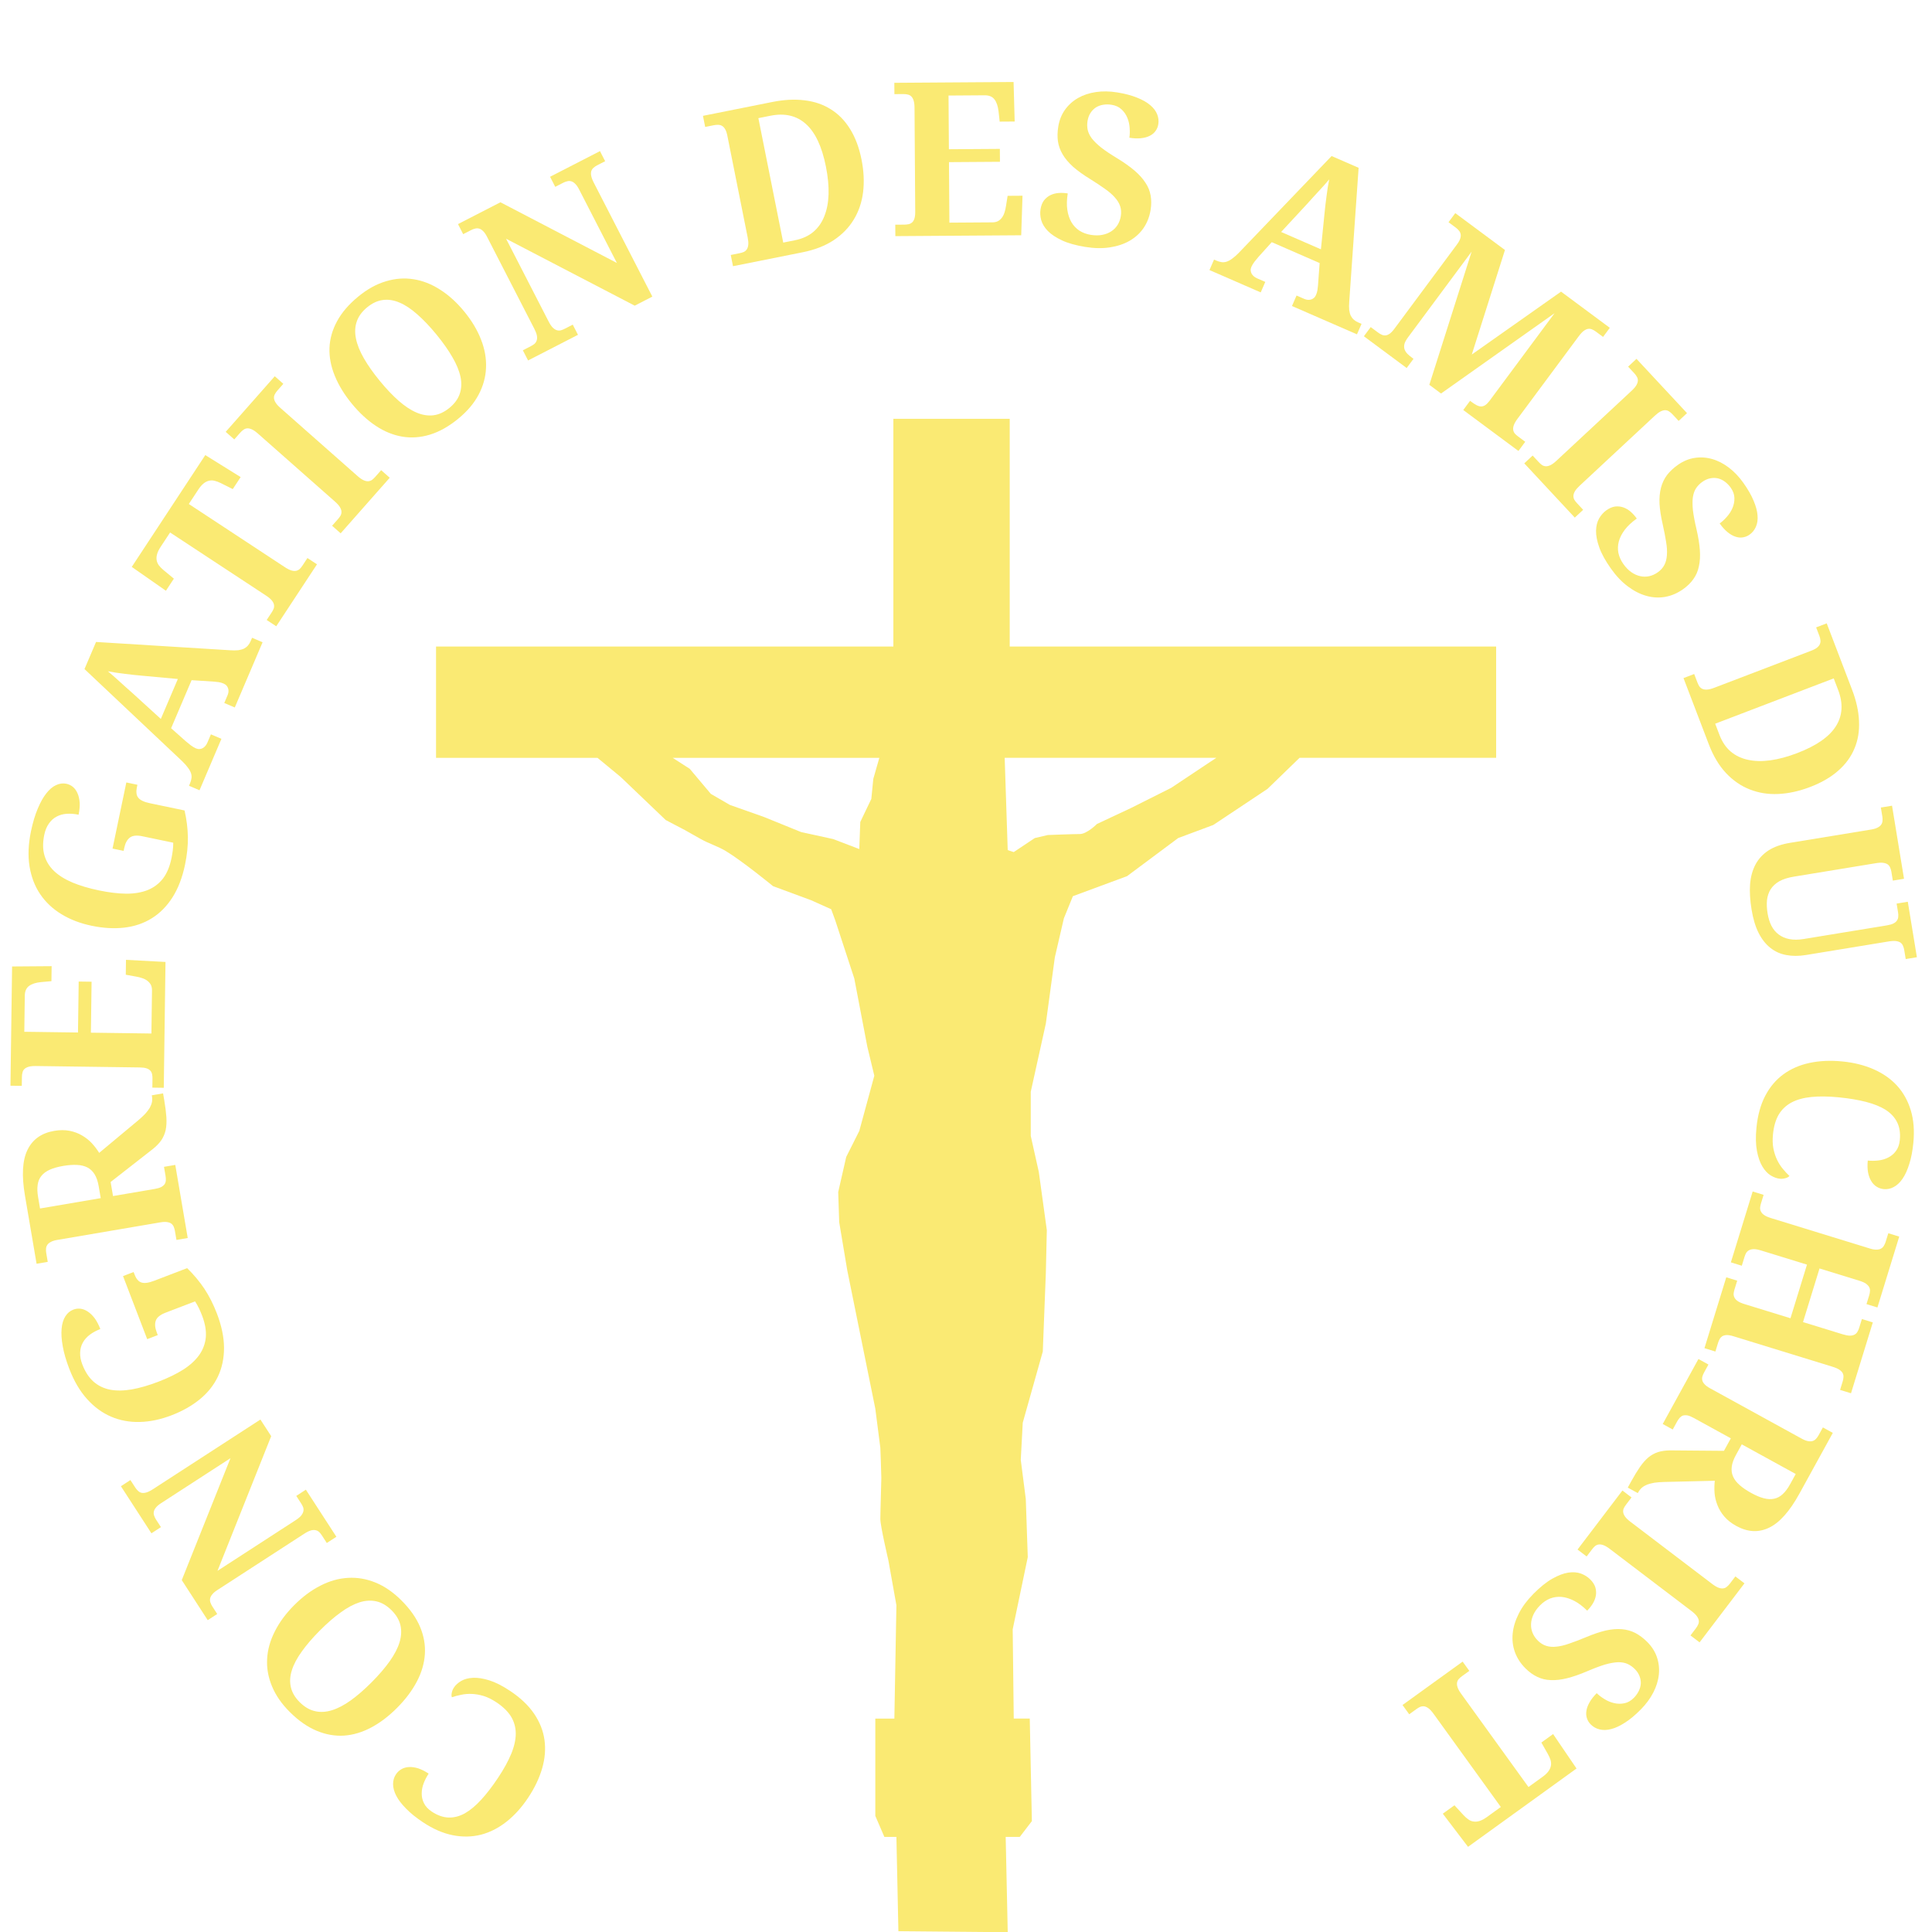 <?xml version="1.0" encoding="UTF-8" standalone="no"?>
<!-- Created with Inkscape (http://www.inkscape.org/) -->

<svg
   xmlns:dc="http://purl.org/dc/elements/1.1/"
   xmlns:cc="http://creativecommons.org/ns#"
   xmlns:rdf="http://www.w3.org/1999/02/22-rdf-syntax-ns#"
   xmlns:svg="http://www.w3.org/2000/svg"
   xmlns="http://www.w3.org/2000/svg"
   xmlns:sodipodi="http://sodipodi.sourceforge.net/DTD/sodipodi-0.dtd"
   xmlns:inkscape="http://www.inkscape.org/namespaces/inkscape"
   width="360"
   height="360"
   id="svg2"
   version="1.1"
   inkscape:version="0.48.4 r9939"
   sodipodi:docname="espritsaint.svg">
  <defs
     id="defs4" />
  <sodipodi:namedview
     id="base"
     pagecolor="#ffffff"
     bordercolor="#666666"
     borderopacity="1.0"
     inkscape:pageopacity="0.0"
     inkscape:pageshadow="2"
     inkscape:zoom="4.181834"
     inkscape:cx="170.51681"
     inkscape:cy="167.72206"
     inkscape:document-units="px"
     inkscape:current-layer="layer1"
     showgrid="false"
     inkscape:showpageshadow="false"
     inkscape:window-width="1600"
     inkscape:window-height="848"
     inkscape:window-x="0"
     inkscape:window-y="0"
     inkscape:window-maximized="1"
     showguides="true"
     inkscape:snap-global="true">
    <inkscape:grid
       type="xygrid"
       id="grid3006"
       empspacing="5"
       visible="true"
       enabled="true"
       snapvisiblegridlinesonly="true" />
  </sodipodi:namedview>
  <g
     inkscape:label="Calque 1"
     inkscape:groupmode="layer"
     id="layer1"
     transform="translate(0,-692.362)">
    <g
       id="g3806"
       transform="matrix(0.37,0,0,0.37,46.678,724.886)"
       style="fill:#faea73;fill-opacity:1">
      <path
         id="path3808"
         d="M 323.75,123.03 V 237.69 H 93.44 v 56.062 h 81.312 l 11.625,9.594 22.719,21.719 9.594,5.031 8.094,4.562 c 4.067,2.292 8.629,3.648 12.625,6.062 8.443,5.101 23.75,17.656 23.75,17.656 l 19.188,7.094 10.094,4.531 2.031,5.562 9.594,29.281 6.562,34.344 3.531,14.656 -7.562,27.781 -6.594,13.125 -4.031,17.688 0.5,15.156 4.062,24.25 14.125,69.688 2.531,19.688 c 0,0 0.5,12.631 0.5,15.156 0,2.525 -0.5,17.183 -0.5,20.719 0,3.536 4.031,20.719 4.031,20.719 l 4.062,22.719 -1.031,57.062 h -9.594 v 49 l 4.562,10.594 h 6.062 l 1,47.5 55.062,0.5 -1.031,-48 h 7.094 l 6.094,-7.951 -1.062,-51.643 h -8.062 l -0.531,-44.938 7.594,-36.375 -1,-29.281 -2.531,-19.719 1,-18.688 10.094,-35.844 1.531,-39.406 0.5,-21.719 -4.031,-29.281 -4.062,-18.188 v -22.219 l 7.594,-34.344 4.531,-33.344 4.562,-19.688 4.531,-11.125 27.281,-10.094 25.75,-19.188 17.688,-6.594 27.281,-18.156 16.156,-15.656 h 99 v -56.062 h -244.97 v -114.66 h -58.594 z m 162.62,170.72 -22.719,15.125 -20.188,10.125 -17.188,8.062 c 0,0 -5.058,5.062 -8.594,5.062 -3.536,0 -16.156,0.5 -16.156,0.5 l -6.562,1.531 -10.594,7.062 -3.031,-1 -1.531,-46.469 h 106.56 z m -169.69,0 -3.031,10.594 -1,10.094 -5.562,11.625 -0.5,13.625 -13.156,-5.031 -16.156,-3.531 -18.688,-7.594 -17.156,-6.062 -9.594,-5.562 -10.625,-12.625 -8.594,-5.531 h 104.06 z"
         inkscape:connector-curvature="0"
         style="fill:#faea73;fill-opacity:1" />
    </g>
    <g
       style="font-size:40px;font-style:normal;font-variant:normal;font-weight:normal;font-stretch:normal;line-height:125%;letter-spacing:0px;word-spacing:0px;fill:#faea73;fill-opacity:1;stroke:none;font-family:Verdana;-inkscape-font-specification:Verdana"
       id="text3764"
       transform="matrix(-0.478,0.879,-0.879,-0.478,1032.504,1144.036)">
      <path
         d="m 330.749,889.57 c -0.087,0.973 -0.053,1.845 0.1,2.617 0.165,0.786 0.403,1.493 0.713,2.122 0.31,0.629 0.672,1.184 1.087,1.665 0.414,0.494 0.826,0.93 1.237,1.306 -0.174,0.194 -0.428,0.334 -0.763,0.422 -0.336,0.101 -0.672,0.136 -1.009,0.106 -0.558,-0.05 -1.135,-0.251 -1.731,-0.605 -0.583,-0.353 -1.103,-0.902 -1.559,-1.649 -0.456,-0.747 -0.802,-1.712 -1.036,-2.896 -0.234,-1.184 -0.276,-2.626 -0.125,-4.325 0.205,-2.309 0.735,-4.294 1.589,-5.957 0.854,-1.663 1.974,-3.007 3.359,-4.034 1.386,-1.027 3.005,-1.746 4.859,-2.156 1.854,-0.41 3.876,-0.518 6.068,-0.323 2.153,0.192 4.098,0.659 5.836,1.402 1.738,0.743 3.198,1.742 4.38,2.998 1.181,1.269 2.052,2.791 2.613,4.566 0.56,1.788 0.739,3.811 0.538,6.068 -0.136,1.53 -0.378,2.849 -0.725,3.955 -0.335,1.121 -0.744,2.038 -1.226,2.754 -0.482,0.715 -1.025,1.236 -1.629,1.561 -0.591,0.326 -1.211,0.461 -1.859,0.403 -0.493,-0.044 -0.943,-0.195 -1.352,-0.454 -0.397,-0.244 -0.731,-0.595 -1.005,-1.05 -0.274,-0.443 -0.475,-0.983 -0.601,-1.622 -0.113,-0.638 -0.134,-1.358 -0.062,-2.162 0.661,0.059 1.323,0.046 1.984,-0.039 0.674,-0.084 1.293,-0.277 1.856,-0.58 0.562,-0.29 1.03,-0.699 1.403,-1.228 0.387,-0.528 0.617,-1.207 0.691,-2.037 0.112,-1.258 -0.059,-2.345 -0.514,-3.261 -0.454,-0.916 -1.17,-1.686 -2.148,-2.309 -0.978,-0.61 -2.209,-1.099 -3.693,-1.466 -1.471,-0.366 -3.166,-0.635 -5.085,-0.806 -1.92,-0.171 -3.612,-0.178 -5.077,-0.021 -1.465,0.157 -2.706,0.511 -3.722,1.061 -1.003,0.551 -1.79,1.311 -2.36,2.28 -0.558,0.983 -0.903,2.214 -1.035,3.692"
         style="font-size:40px;font-style:normal;font-variant:normal;font-weight:bold;font-stretch:normal;text-align:start;line-height:125%;writing-mode:lr-tb;text-anchor:start;font-family:Droid Serif;-inkscape-font-specification:Droid Serif Bold;fill:#faea73;fill-opacity:1"
         id="path4125"
         inkscape:connector-curvature="0" />
      <path
         d="m 332.841,931.267 c -2.112,-0.618 -3.952,-1.469 -5.521,-2.552 -1.572,-1.071 -2.814,-2.343 -3.726,-3.818 -0.915,-1.462 -1.474,-3.098 -1.677,-4.907 -0.207,-1.797 -0.005,-3.739 0.606,-5.826 0.64,-2.187 1.537,-4 2.691,-5.44 1.15,-1.427 2.501,-2.497 4.053,-3.209 1.552,-0.713 3.275,-1.083 5.169,-1.112 1.907,-0.025 3.922,0.273 6.047,0.895 2.124,0.622 3.97,1.454 5.537,2.496 1.58,1.046 2.825,2.285 3.735,3.718 0.906,1.446 1.453,3.078 1.64,4.896 0.196,1.835 -0.028,3.852 -0.672,6.051 -0.607,2.074 -1.482,3.813 -2.625,5.215 -1.134,1.418 -2.481,2.496 -4.04,3.234 -1.547,0.741 -3.271,1.139 -5.172,1.193 -1.893,0.07 -3.908,-0.208 -6.045,-0.833 m 5.717,-19.532 c -1.837,-0.538 -3.509,-0.898 -5.015,-1.081 -1.507,-0.183 -2.837,-0.159 -3.99,0.073 -1.141,0.236 -2.094,0.689 -2.861,1.361 -0.77,0.684 -1.329,1.619 -1.676,2.806 -0.351,1.2 -0.385,2.289 -0.102,3.267 0.28,0.991 0.838,1.887 1.676,2.688 0.85,0.805 1.96,1.53 3.332,2.176 1.368,0.658 2.97,1.256 4.807,1.794 1.837,0.538 3.509,0.898 5.015,1.081 1.503,0.196 2.823,0.182 3.96,-0.042 1.15,-0.22 2.101,-0.667 2.855,-1.342 0.766,-0.671 1.323,-1.6 1.671,-2.787 0.351,-1.2 0.387,-2.295 0.107,-3.286 -0.267,-0.987 -0.824,-1.89 -1.67,-2.707 -0.834,-0.814 -1.934,-1.55 -3.302,-2.208 -1.368,-0.658 -2.97,-1.256 -4.807,-1.794"
         style="font-size:40px;font-style:normal;font-variant:normal;font-weight:bold;font-stretch:normal;text-align:start;line-height:125%;writing-mode:lr-tb;text-anchor:start;font-family:Droid Serif;-inkscape-font-specification:Droid Serif Bold;fill:#faea73;fill-opacity:1"
         id="path4127"
         inkscape:connector-curvature="0" />
      <path
         d="m 307.247,950.068 26.808,-3.196 -15.206,-8.261 c -0.503,-0.274 -0.929,-0.445 -1.276,-0.515 -0.353,-0.059 -0.654,-0.051 -0.901,0.022 -0.247,0.073 -0.458,0.203 -0.634,0.389 -0.17,0.204 -0.32,0.426 -0.451,0.666 l -0.802,1.476 -1.871,-1.016 4.988,-9.182 1.871,1.016 -0.802,1.476 c -0.137,0.252 -0.241,0.499 -0.314,0.741 -0.061,0.248 -0.055,0.496 0.018,0.744 0.067,0.259 0.224,0.515 0.472,0.768 0.248,0.253 0.623,0.516 1.127,0.79 l 16.939,9.202 c 0.469,0.255 0.869,0.405 1.199,0.452 0.336,0.064 0.625,0.05 0.867,-0.04 0.236,-0.079 0.436,-0.215 0.599,-0.408 0.175,-0.186 0.328,-0.4 0.459,-0.64 l 0.802,-1.476 1.854,1.007 -4.242,7.809 -24.281,2.879 13.541,7.356 c 0.469,0.255 0.869,0.405 1.199,0.452 0.336,0.064 0.625,0.05 0.867,-0.04 0.236,-0.079 0.436,-0.215 0.599,-0.408 0.175,-0.186 0.328,-0.4 0.459,-0.64 l 0.802,-1.476 1.854,1.007 -4.988,9.182 -1.854,-1.007 0.802,-1.476 c 0.131,-0.24 0.226,-0.485 0.287,-0.733 0.072,-0.242 0.075,-0.493 0.008,-0.751 -0.073,-0.247 -0.234,-0.497 -0.481,-0.751 -0.248,-0.253 -0.623,-0.516 -1.127,-0.79 l -20.955,-11.384 1.762,-3.244"
         style="font-size:40px;font-style:normal;font-variant:normal;font-weight:bold;font-stretch:normal;text-align:start;line-height:125%;writing-mode:lr-tb;text-anchor:start;font-family:Droid Serif;-inkscape-font-specification:Droid Serif Bold;fill:#faea73;fill-opacity:1"
         id="path4129"
         inkscape:connector-curvature="0" />
      <path
         d="m 291.986,969.885 c 1.606,-1.882 3.277,-3.297 5.012,-4.247 1.727,-0.94 3.478,-1.457 5.253,-1.55 1.775,-0.094 3.545,0.219 5.311,0.939 1.765,0.72 3.485,1.794 5.158,3.223 1.644,1.403 2.942,2.931 3.894,4.583 0.952,1.652 1.513,3.372 1.682,5.159 0.169,1.788 -0.079,3.622 -0.743,5.503 -0.664,1.881 -1.791,3.752 -3.381,5.614 -1.082,1.268 -2.119,2.291 -3.11,3.072 -0.99,0.798 -1.914,1.379 -2.772,1.743 -0.866,0.373 -1.653,0.532 -2.359,0.477 -0.696,-0.047 -1.292,-0.281 -1.787,-0.704 -0.357,-0.304 -0.621,-0.676 -0.795,-1.115 -0.163,-0.43 -0.22,-0.915 -0.17,-1.455 0.05,-0.54 0.212,-1.111 0.488,-1.715 0.286,-0.595 0.703,-1.215 1.253,-1.858 0.614,0.524 1.242,0.932 1.884,1.223 0.642,0.291 1.281,0.435 1.918,0.43 0.628,0.006 1.245,-0.144 1.849,-0.451 0.614,-0.298 1.195,-0.769 1.745,-1.412 0.947,-1.109 1.551,-2.228 1.813,-3.357 0.253,-1.119 0.2,-2.26 -0.159,-3.423 -0.368,-1.153 -1.029,-2.334 -1.984,-3.542 -0.953,-1.19 -2.162,-2.411 -3.628,-3.662 -1.466,-1.251 -2.865,-2.249 -4.198,-2.994 -1.332,-0.726 -2.604,-1.161 -3.816,-1.306 -1.22,-0.135 -2.385,0.036 -3.492,0.511 -1.106,0.494 -2.171,1.34 -3.194,2.538 -0.321,0.376 -0.628,0.765 -0.919,1.167 -0.292,0.402 -0.55,0.815 -0.775,1.239 l 4.471,3.817 c 0.812,0.693 1.533,0.992 2.163,0.896 0.63,-0.096 1.249,-0.5 1.858,-1.213 l 0.342,-0.401 1.604,1.37 -8.167,9.566 -1.604,-1.37 0.342,-0.401 c 0.262,-0.307 0.451,-0.608 0.566,-0.904 0.125,-0.287 0.162,-0.581 0.111,-0.881 -0.051,-0.301 -0.196,-0.613 -0.434,-0.935 -0.228,-0.315 -0.56,-0.658 -0.996,-1.03 l -4.991,-4.261 c 0.47,-1.653 1.082,-3.202 1.836,-4.647 0.764,-1.436 1.738,-2.848 2.921,-4.234"
         style="font-size:40px;font-style:normal;font-variant:normal;font-weight:bold;font-stretch:normal;text-align:start;line-height:125%;writing-mode:lr-tb;text-anchor:start;font-family:Droid Serif;-inkscape-font-specification:Droid Serif Bold;fill:#faea73;fill-opacity:1"
         id="path4131"
         inkscape:connector-curvature="0" />
      <path
         d="m 283.568,983.025 -1.32,1.039 c -0.215,0.169 -0.403,0.351 -0.566,0.545 -0.162,0.194 -0.267,0.409 -0.313,0.644 -0.049,0.254 -0.017,0.536 0.094,0.846 0.109,0.328 0.325,0.697 0.647,1.106 l 12.056,15.316 c 0.33,0.419 0.638,0.716 0.923,0.889 0.283,0.191 0.554,0.293 0.812,0.305 0.248,0.02 0.485,-0.026 0.712,-0.138 0.235,-0.102 0.459,-0.237 0.674,-0.406 l 1.32,-1.039 1.305,1.657 -10.129,7.973 c -2.967,2.336 -5.532,3.551 -7.694,3.646 -2.173,0.103 -4.004,-0.792 -5.494,-2.685 -0.652,-0.829 -1.109,-1.662 -1.371,-2.5 -0.262,-0.838 -0.377,-1.658 -0.347,-2.461 0.021,-0.795 0.154,-1.563 0.399,-2.303 0.254,-0.73 0.562,-1.412 0.925,-2.046 l -8.818,-3.498 c -0.62,-0.241 -1.182,-0.428 -1.685,-0.562 -0.505,-0.116 -0.965,-0.185 -1.38,-0.206 -0.417,-0.003 -0.799,0.049 -1.145,0.156 -0.338,0.117 -0.656,0.293 -0.953,0.526 l -0.123,0.097 -1.317,-1.673 1.028,-0.809 c 0.941,-0.741 1.793,-1.353 2.555,-1.838 0.752,-0.476 1.475,-0.821 2.168,-1.035 0.691,-0.196 1.376,-0.263 2.054,-0.2 0.668,0.07 1.396,0.268 2.182,0.594 l 9.178,3.986 2.087,-1.643 -4.88,-6.2 c -0.322,-0.409 -0.625,-0.71 -0.908,-0.901 -0.285,-0.173 -0.552,-0.27 -0.8,-0.29 -0.25,-0.002 -0.488,0.053 -0.715,0.165 -0.227,0.112 -0.447,0.253 -0.662,0.422 l -1.351,1.063 -1.317,-1.673 10.85,-8.541 1.317,1.673 m -0.097,16.108 -1.765,1.389 c -0.726,0.572 -1.254,1.144 -1.581,1.717 -0.338,0.581 -0.501,1.173 -0.49,1.778 0.009,0.622 0.178,1.268 0.506,1.938 0.326,0.688 0.791,1.415 1.395,2.183 0.628,0.798 1.231,1.417 1.809,1.857 0.578,0.44 1.158,0.713 1.738,0.819 0.589,0.117 1.189,0.058 1.801,-0.175 0.62,-0.223 1.278,-0.608 1.974,-1.156 l 1.704,-1.341 -7.091,-9.009"
         style="font-size:40px;font-style:normal;font-variant:normal;font-weight:bold;font-stretch:normal;text-align:start;line-height:125%;writing-mode:lr-tb;text-anchor:start;font-family:Droid Serif;-inkscape-font-specification:Droid Serif Bold;fill:#faea73;fill-opacity:1"
         id="path4133"
         inkscape:connector-curvature="0" />
      <path
         d="m 252.021,1005.489 -7.086,3.729 c -0.357,0.188 -0.629,0.412 -0.816,0.672 -0.181,0.272 -0.3,0.577 -0.357,0.916 -0.057,0.339 -0.052,0.697 0.014,1.074 0.061,0.395 0.165,0.803 0.314,1.225 l 0.597,1.805 -2.454,1.292 -3.17,-6.653 20.741,-10.915 0.991,1.884 -1.486,0.782 c -0.254,0.133 -0.478,0.281 -0.672,0.442 -0.195,0.161 -0.336,0.354 -0.425,0.577 -0.094,0.241 -0.114,0.524 -0.061,0.849 0.059,0.337 0.21,0.735 0.453,1.196 l 9.005,17.111 c 0.267,0.507 0.525,0.886 0.775,1.137 0.25,0.251 0.498,0.415 0.744,0.491 0.246,0.076 0.491,0.08 0.734,0.011 0.249,-0.058 0.506,-0.156 0.771,-0.296 l 1.486,-0.782 0.982,1.867 -19.652,10.342 -3.567,-6.443 2.472,-1.301 1.055,1.586 c 0.547,0.816 1.115,1.363 1.703,1.642 0.588,0.279 1.245,0.227 1.971,-0.155 l 5.963,-3.138 -4.657,-8.849 -8.4,4.42 -1.119,-2.126 8.4,-4.42 -5.248,-9.973"
         style="font-size:40px;font-style:normal;font-variant:normal;font-weight:bold;font-stretch:normal;text-align:start;line-height:125%;writing-mode:lr-tb;text-anchor:start;font-family:Droid Serif;-inkscape-font-specification:Droid Serif Bold;fill:#faea73;fill-opacity:1"
         id="path4135"
         inkscape:connector-curvature="0" />
      <path
         d="m 221.393,1015.013 c 2.369,-0.713 4.54,-0.999 6.513,-0.859 1.961,0.144 3.713,0.657 5.256,1.539 1.544,0.882 2.863,2.103 3.958,3.663 1.095,1.561 1.96,3.394 2.594,5.502 0.623,2.07 0.888,4.057 0.794,5.962 -0.093,1.904 -0.553,3.654 -1.378,5.249 -0.826,1.595 -2.027,3.003 -3.603,4.225 -1.577,1.222 -3.537,2.186 -5.881,2.892 -1.596,0.48 -3.022,0.78 -4.278,0.9 -1.265,0.136 -2.356,0.124 -3.274,-0.035 -0.931,-0.155 -1.678,-0.447 -2.242,-0.875 -0.56,-0.416 -0.934,-0.936 -1.122,-1.559 -0.135,-0.449 -0.157,-0.905 -0.065,-1.367 0.096,-0.45 0.31,-0.889 0.644,-1.316 0.334,-0.427 0.78,-0.819 1.338,-1.178 0.562,-0.346 1.249,-0.641 2.059,-0.885 0.233,0.773 0.54,1.456 0.922,2.048 0.382,0.592 0.842,1.059 1.38,1.4 0.525,0.345 1.125,0.552 1.798,0.622 0.677,0.082 1.421,6e-4 2.232,-0.243 1.396,-0.42 2.51,-1.034 3.341,-1.842 0.819,-0.804 1.392,-1.792 1.719,-2.965 0.315,-1.169 0.398,-2.52 0.249,-4.052 -0.157,-1.516 -0.513,-3.197 -1.069,-5.043 -0.555,-1.845 -1.192,-3.442 -1.91,-4.789 -0.727,-1.331 -1.561,-2.386 -2.502,-3.163 -0.953,-0.774 -2.025,-1.26 -3.213,-1.46 -1.197,-0.184 -2.55,-0.048 -4.059,0.406 -0.474,0.143 -0.942,0.304 -1.405,0.484 -0.463,0.18 -0.903,0.387 -1.322,0.622 l 1.694,5.63 c 0.308,1.022 0.752,1.664 1.334,1.924 0.581,0.26 1.321,0.255 2.219,-0.015 l 0.505,-0.152 0.608,2.02 -12.045,3.624 -0.608,-2.02 0.505,-0.152 c 0.387,-0.116 0.708,-0.268 0.965,-0.454 0.261,-0.174 0.451,-0.401 0.57,-0.681 0.12,-0.281 0.167,-0.621 0.141,-1.022 -0.021,-0.388 -0.115,-0.856 -0.28,-1.405 l -1.891,-6.284 c 1.29,-1.136 2.643,-2.107 4.059,-2.914 1.42,-0.794 3.003,-1.454 4.748,-1.98"
         style="font-size:40px;font-style:normal;font-variant:normal;font-weight:bold;font-stretch:normal;text-align:start;line-height:125%;writing-mode:lr-tb;text-anchor:start;font-family:Droid Serif;-inkscape-font-specification:Droid Serif Bold;fill:#faea73;fill-opacity:1"
         id="path4137"
         inkscape:connector-curvature="0" />
      <path
         d="m 200.325,1029.425 0.82,-3.531 c 0.073,-0.334 0.146,-0.727 0.221,-1.179 0.063,-0.438 0.079,-0.819 0.048,-1.143 -0.025,-0.259 -0.098,-0.481 -0.221,-0.666 -0.122,-0.184 -0.274,-0.334 -0.455,-0.447 -0.18,-0.101 -0.376,-0.173 -0.59,-0.218 -0.227,-0.044 -0.456,-0.054 -0.69,-0.032 l -1.672,0.16 -0.202,-2.119 10.363,-0.99 0.202,2.119 -0.486,0.046 c -0.35,0.034 -0.664,0.103 -0.942,0.208 -0.291,0.106 -0.549,0.275 -0.776,0.506 -0.238,0.245 -0.45,0.566 -0.634,0.963 -0.197,0.398 -0.384,0.907 -0.561,1.525 l -6.397,24.233 -5.463,0.522 -10.561,-22.653 c -0.248,-0.539 -0.493,-0.986 -0.736,-1.342 -0.255,-0.342 -0.516,-0.611 -0.783,-0.808 -0.279,-0.183 -0.565,-0.306 -0.859,-0.369 -0.294,-0.063 -0.596,-0.08 -0.907,-0.051 l -0.719,0.069 -0.202,-2.119 13.143,-1.255 0.202,2.119 -1.555,0.149 c -0.194,0.019 -0.393,0.064 -0.595,0.135 -0.201,0.085 -0.374,0.193 -0.518,0.324 -0.156,0.146 -0.277,0.321 -0.362,0.525 -0.085,0.204 -0.115,0.443 -0.089,0.715 0.031,0.324 0.1,0.631 0.206,0.922 0.106,0.291 0.209,0.542 0.308,0.755 l 1.78,3.852 9.683,-0.925 m -5.93,9.611 c 0.186,0.44 0.38,0.899 0.583,1.377 0.191,0.492 0.389,0.99 0.594,1.493 0.192,0.505 0.384,1.003 0.574,1.495 0.179,0.506 0.343,0.988 0.491,1.444 0.078,-0.413 0.172,-0.867 0.282,-1.361 0.11,-0.494 0.231,-1.003 0.364,-1.526 0.12,-0.522 0.247,-1.044 0.38,-1.567 0.12,-0.522 0.236,-1.023 0.347,-1.505 l 1.71,-6.952 -8.049,0.769 2.724,6.332"
         style="font-size:40px;font-style:normal;font-variant:normal;font-weight:bold;font-stretch:normal;text-align:start;line-height:125%;writing-mode:lr-tb;text-anchor:start;font-family:Droid Serif;-inkscape-font-specification:Droid Serif Bold;fill:#faea73;fill-opacity:1"
         id="path4139"
         inkscape:connector-curvature="0" />
      <path
         d="m 163.853,1025.161 c 0.048,-0.571 0.034,-1.029 -0.042,-1.375 -0.075,-0.346 -0.196,-0.618 -0.363,-0.814 -0.179,-0.198 -0.39,-0.34 -0.631,-0.425 -0.242,-0.072 -0.506,-0.121 -0.791,-0.145 l -1.674,-0.14 0.178,-2.121 13.76,1.154 -0.178,2.121 -1.674,-0.14 c -0.298,-0.025 -0.573,-0.022 -0.824,0.01 -0.252,0.044 -0.476,0.149 -0.673,0.316 -0.197,0.166 -0.361,0.414 -0.493,0.743 -0.132,0.329 -0.222,0.778 -0.27,1.349 l -1.787,21.312 3.192,0.268 c 0.597,0.05 1.102,0.027 1.515,-0.069 0.413,-0.096 0.76,-0.256 1.04,-0.481 0.266,-0.213 0.479,-0.489 0.638,-0.829 0.146,-0.341 0.264,-0.729 0.353,-1.166 l 0.48,-2.449 2.686,0.225 -0.862,7.709 -24.835,-2.082 0.453,-7.743 2.666,0.224 0.085,2.496 c 0.015,0.446 0.073,0.849 0.173,1.21 0.087,0.36 0.251,0.668 0.491,0.923 0.226,0.267 0.534,0.482 0.926,0.646 0.391,0.163 0.885,0.27 1.482,0.32 l 3.192,0.268 1.787,-21.312"
         style="font-size:40px;font-style:normal;font-variant:normal;font-weight:bold;font-stretch:normal;text-align:start;line-height:125%;writing-mode:lr-tb;text-anchor:start;font-family:Droid Serif;-inkscape-font-specification:Droid Serif Bold;fill:#faea73;fill-opacity:1"
         id="path4141"
         inkscape:connector-curvature="0" />
      <path
         d="m 153.353,1019.026 -0.475,2.075 -1.637,-0.375 c -0.292,-0.067 -0.564,-0.102 -0.817,-0.107 -0.256,0.01 -0.493,0.081 -0.711,0.218 -0.218,0.137 -0.416,0.359 -0.593,0.666 -0.177,0.307 -0.33,0.739 -0.457,1.298 l -4.264,18.62 c -0.128,0.558 -0.179,1.014 -0.153,1.368 0.026,0.353 0.107,0.639 0.244,0.857 0.137,0.218 0.32,0.381 0.55,0.487 0.227,0.119 0.486,0.211 0.778,0.278 l 1.637,0.375 -0.475,2.075 -13.46,-3.082 0.475,-2.075 1.637,0.375 c 0.279,0.064 0.553,0.093 0.821,0.088 0.253,0 0.488,-0.062 0.707,-0.199 0.218,-0.137 0.416,-0.359 0.593,-0.666 0.177,-0.307 0.33,-0.739 0.457,-1.298 l 4.264,-18.62 c 0.128,-0.558 0.179,-1.014 0.153,-1.368 -0.026,-0.353 -0.107,-0.639 -0.244,-0.857 -0.137,-0.218 -0.319,-0.387 -0.545,-0.506 -0.242,-0.109 -0.503,-0.195 -0.782,-0.259 l -1.637,-0.375 0.475,-2.075 13.46,3.082"
         style="font-size:40px;font-style:normal;font-variant:normal;font-weight:bold;font-stretch:normal;text-align:start;line-height:125%;writing-mode:lr-tb;text-anchor:start;font-family:Droid Serif;-inkscape-font-specification:Droid Serif Bold;fill:#faea73;fill-opacity:1"
         id="path4143"
         inkscape:connector-curvature="0" />
      <path
         d="m 106.079,1018.524 c 0.828,-2.039 1.86,-3.784 3.096,-5.235 1.224,-1.456 2.615,-2.564 4.174,-3.322 1.547,-0.763 3.23,-1.154 5.051,-1.174 1.809,-0.024 3.72,0.373 5.735,1.191 2.111,0.857 3.825,1.933 5.14,3.226 1.304,1.288 2.232,2.74 2.784,4.356 0.552,1.616 0.748,3.367 0.585,5.255 -0.167,1.9 -0.667,3.875 -1.5,5.926 -0.833,2.051 -1.847,3.803 -3.042,5.258 -1.2,1.466 -2.558,2.58 -4.076,3.341 -1.53,0.756 -3.209,1.135 -5.037,1.138 -1.845,0.01 -3.829,-0.417 -5.952,-1.279 -2.003,-0.813 -3.644,-1.859 -4.923,-3.138 -1.297,-1.271 -2.233,-2.72 -2.81,-4.345 -0.581,-1.613 -0.803,-3.369 -0.665,-5.266 0.121,-1.89 0.601,-3.867 1.438,-5.93 m 18.856,7.658 c 0.72,-1.773 1.247,-3.4 1.582,-4.881 0.334,-1.48 0.444,-2.806 0.329,-3.977 -0.12,-1.159 -0.475,-2.153 -1.065,-2.983 -0.602,-0.835 -1.477,-1.485 -2.623,-1.951 -1.158,-0.47 -2.238,-0.614 -3.24,-0.431 -1.014,0.178 -1.962,0.644 -2.844,1.396 -0.887,0.764 -1.72,1.796 -2.501,3.095 -0.793,1.294 -1.549,2.828 -2.269,4.601 -0.72,1.773 -1.247,3.4 -1.582,4.881 -0.346,1.476 -0.466,2.79 -0.358,3.944 0.103,1.166 0.452,2.158 1.047,2.976 0.59,0.83 1.459,1.478 2.605,1.943 1.158,0.47 2.244,0.616 3.258,0.438 1.009,-0.166 1.963,-0.629 2.862,-1.389 0.894,-0.747 1.737,-1.768 2.53,-3.062 0.793,-1.294 1.549,-2.828 2.269,-4.601"
         style="font-size:40px;font-style:normal;font-variant:normal;font-weight:bold;font-stretch:normal;text-align:start;line-height:125%;writing-mode:lr-tb;text-anchor:start;font-family:Droid Serif;-inkscape-font-specification:Droid Serif Bold;fill:#faea73;fill-opacity:1"
         id="path4145"
         inkscape:connector-curvature="0" />
      <path
         d="m 89.948,991.175 0.494,26.994 9.742,-14.302 c 0.323,-0.473 0.536,-0.879 0.641,-1.218 0.094,-0.346 0.117,-0.645 0.069,-0.899 -0.048,-0.253 -0.156,-0.476 -0.324,-0.669 -0.186,-0.19 -0.392,-0.361 -0.618,-0.515 l -1.388,-0.946 1.199,-1.759 8.636,5.883 -1.199,1.76 -1.388,-0.946 c -0.237,-0.161 -0.472,-0.29 -0.706,-0.386 -0.241,-0.085 -0.488,-0.104 -0.742,-0.056 -0.264,0.041 -0.534,0.172 -0.811,0.393 -0.277,0.221 -0.576,0.569 -0.899,1.042 l -10.853,15.932 c -0.301,0.441 -0.49,0.824 -0.569,1.148 -0.097,0.328 -0.113,0.616 -0.047,0.866 0.055,0.242 0.171,0.455 0.346,0.637 0.168,0.193 0.365,0.367 0.591,0.52 l 1.388,0.946 -1.188,1.743 -7.345,-5.003 -0.433,-24.447 -8.676,12.736 c -0.301,0.441 -0.49,0.824 -0.569,1.148 -0.097,0.328 -0.113,0.616 -0.047,0.866 0.055,0.243 0.171,0.455 0.346,0.637 0.168,0.193 0.365,0.367 0.591,0.521 l 1.388,0.946 -1.188,1.743 -8.636,-5.883 1.188,-1.743 1.388,0.946 c 0.226,0.154 0.46,0.274 0.701,0.359 0.234,0.096 0.483,0.124 0.747,0.083 0.253,-0.048 0.518,-0.183 0.795,-0.404 0.277,-0.221 0.576,-0.569 0.899,-1.042 l 13.426,-19.709 3.051,2.078"
         style="font-size:40px;font-style:normal;font-variant:normal;font-weight:bold;font-stretch:normal;text-align:start;line-height:125%;writing-mode:lr-tb;text-anchor:start;font-family:Droid Serif;-inkscape-font-specification:Droid Serif Bold;fill:#faea73;fill-opacity:1"
         id="path4147"
         inkscape:connector-curvature="0" />
      <path
         d="m 45.848,967.076 c 1.68,-1.401 3.412,-2.456 5.195,-3.163 1.774,-0.699 3.544,-1.006 5.311,-0.92 1.759,0.076 3.485,0.56 5.18,1.453 1.676,0.891 3.26,2.232 4.753,4.021 l 8.457,10.139 -1.635,1.364 -1.076,-1.29 c -0.192,-0.23 -0.387,-0.423 -0.585,-0.58 -0.208,-0.148 -0.441,-0.234 -0.698,-0.257 -0.257,-0.023 -0.548,0.034 -0.875,0.17 -0.327,0.137 -0.71,0.389 -1.15,0.756 l -14.803,12.348 c -0.41,0.342 -0.702,0.653 -0.875,0.933 -0.183,0.288 -0.277,0.562 -0.282,0.82 -0.013,0.248 0.039,0.484 0.158,0.708 0.108,0.232 0.254,0.458 0.438,0.677 l 1.076,1.29 -1.62,1.351 -8.457,-10.139 c -1.418,-1.7 -2.461,-3.407 -3.128,-5.122 -0.686,-1.717 -0.972,-3.411 -0.858,-5.084 0.096,-1.674 0.599,-3.306 1.511,-4.897 0.903,-1.601 2.224,-3.127 3.964,-4.578 m 4.329,5.189 c -2.93,2.444 -4.659,4.802 -5.188,7.074 -0.537,2.263 0.065,4.439 1.809,6.529 l 1.464,1.755 18.148,-15.138 -1.439,-1.725 c -0.876,-1.05 -1.862,-1.795 -2.959,-2.237 -1.107,-0.433 -2.292,-0.572 -3.554,-0.418 -1.27,0.144 -2.598,0.565 -3.983,1.262 -1.395,0.706 -2.827,1.672 -4.297,2.898"
         style="font-size:40px;font-style:normal;font-variant:normal;font-weight:bold;font-stretch:normal;text-align:start;line-height:125%;writing-mode:lr-tb;text-anchor:start;font-family:Droid Serif;-inkscape-font-specification:Droid Serif Bold;fill:#faea73;fill-opacity:1"
         id="path4149"
         inkscape:connector-curvature="0" />
      <path
         d="M 48.369,947.077 44.496,940.068 c -0.195,-0.353 -0.425,-0.621 -0.689,-0.802 -0.275,-0.175 -0.583,-0.288 -0.923,-0.338 -0.34,-0.05 -0.698,-0.038 -1.074,0.035 -0.393,0.069 -0.8,0.182 -1.219,0.339 l -1.792,0.633 -1.341,-2.427 6.586,-3.305 11.336,20.514 -1.863,1.03 -0.812,-1.47 c -0.139,-0.251 -0.29,-0.472 -0.456,-0.663 -0.165,-0.191 -0.36,-0.329 -0.585,-0.413 -0.243,-0.089 -0.526,-0.104 -0.85,-0.044 -0.335,0.066 -0.731,0.225 -1.187,0.477 l -16.924,9.352 c -0.501,0.277 -0.875,0.543 -1.121,0.798 -0.246,0.255 -0.405,0.506 -0.476,0.754 -0.071,0.248 -0.07,0.492 0.004,0.734 0.063,0.248 0.166,0.503 0.311,0.765 l 0.812,1.47 -1.846,1.02 -10.741,-19.437 6.369,-3.698 1.351,2.445 -1.564,1.087 c -0.804,0.564 -1.34,1.142 -1.607,1.736 -0.267,0.594 -0.202,1.25 0.195,1.968 l 3.259,5.898 8.753,-4.837 -4.591,-8.308 2.103,-1.162 4.591,8.308 9.864,-5.451"
         style="font-size:40px;font-style:normal;font-variant:normal;font-weight:bold;font-stretch:normal;text-align:start;line-height:125%;writing-mode:lr-tb;text-anchor:start;font-family:Droid Serif;-inkscape-font-specification:Droid Serif Bold;fill:#faea73;fill-opacity:1"
         id="path4151"
         inkscape:connector-curvature="0" />
      <path
         d="m 40.241,922.657 c 0.595,1.695 0.932,3.164 1.009,4.407 0.077,1.242 -0.015,2.296 -0.277,3.161 -0.266,0.853 -0.661,1.536 -1.184,2.051 -0.527,0.503 -1.098,0.862 -1.712,1.077 -0.651,0.229 -1.239,0.304 -1.763,0.226 -0.529,-0.09 -1.003,-0.283 -1.424,-0.577 -0.425,-0.306 -0.787,-0.69 -1.087,-1.15 -0.304,-0.473 -0.553,-0.986 -0.747,-1.539 1.081,-0.38 1.988,-0.843 2.721,-1.39 0.72,-0.543 1.277,-1.138 1.67,-1.787 0.381,-0.644 0.603,-1.329 0.665,-2.055 0.046,-0.734 -0.063,-1.475 -0.326,-2.225 -0.259,-0.737 -0.594,-1.358 -1.006,-1.862 -0.412,-0.504 -0.873,-0.894 -1.384,-1.17 -0.511,-0.276 -1.049,-0.432 -1.613,-0.469 -0.577,-0.032 -1.154,0.053 -1.732,0.256 -0.639,0.224 -1.159,0.552 -1.56,0.982 -0.413,0.435 -0.736,0.99 -0.968,1.665 -0.249,0.667 -0.423,1.467 -0.524,2.399 -0.117,0.924 -0.211,1.992 -0.283,3.204 -0.079,1.504 -0.241,2.81 -0.487,3.918 -0.263,1.1 -0.628,2.042 -1.098,2.828 -0.469,0.786 -1.048,1.437 -1.736,1.955 -0.692,0.505 -1.499,0.92 -2.42,1.243 -1.155,0.405 -2.281,0.539 -3.379,0.4 -1.098,-0.139 -2.123,-0.504 -3.075,-1.094 -0.952,-0.59 -1.805,-1.388 -2.558,-2.393 -0.753,-1.005 -1.363,-2.171 -1.828,-3.498 -0.487,-1.388 -0.791,-2.627 -0.912,-3.716 -0.133,-1.085 -0.117,-2.022 0.048,-2.811 0.16,-0.801 0.455,-1.457 0.883,-1.966 0.416,-0.505 0.931,-0.865 1.546,-1.081 0.442,-0.155 0.888,-0.201 1.338,-0.139 0.446,0.051 0.879,0.223 1.299,0.517 0.416,0.282 0.808,0.689 1.175,1.223 0.362,0.521 0.68,1.169 0.951,1.943 -0.528,0.185 -1.068,0.458 -1.618,0.816 -0.567,0.351 -1.052,0.777 -1.456,1.277 -0.416,0.505 -0.706,1.076 -0.868,1.713 -0.167,0.624 -0.123,1.299 0.131,2.024 0.177,0.504 0.419,0.957 0.726,1.36 0.307,0.403 0.668,0.724 1.084,0.965 0.411,0.228 0.873,0.363 1.384,0.404 0.499,0.046 1.031,-0.031 1.596,-0.229 0.528,-0.185 0.996,-0.446 1.402,-0.782 0.406,-0.336 0.757,-0.811 1.052,-1.425 0.278,-0.622 0.505,-1.412 0.679,-2.37 0.158,-0.966 0.27,-2.179 0.337,-3.638 0.075,-1.475 0.23,-2.765 0.464,-3.868 0.234,-1.103 0.569,-2.056 1.005,-2.857 0.42,-0.81 0.965,-1.477 1.636,-2.003 0.655,-0.533 1.443,-0.962 2.364,-1.285 1.216,-0.427 2.418,-0.58 3.606,-0.459 1.176,0.125 2.283,0.509 3.323,1.152 1.04,0.642 1.984,1.525 2.834,2.648 0.845,1.111 1.544,2.452 2.096,4.025"
         style="font-size:40px;font-style:normal;font-variant:normal;font-weight:bold;font-stretch:normal;text-align:start;line-height:125%;writing-mode:lr-tb;text-anchor:start;font-family:Droid Serif;-inkscape-font-specification:Droid Serif Bold;fill:#faea73;fill-opacity:1"
         id="path4153"
         inkscape:connector-curvature="0" />
      <path
         d="m 22.882,892.599 3.525,0.849 c 0.333,0.075 0.726,0.152 1.177,0.231 0.437,0.066 0.818,0.086 1.142,0.057 0.259,-0.023 0.482,-0.094 0.667,-0.215 0.186,-0.121 0.336,-0.271 0.451,-0.451 0.102,-0.179 0.176,-0.375 0.223,-0.588 0.046,-0.226 0.058,-0.456 0.038,-0.689 l -0.146,-1.673 2.121,-0.185 0.905,10.371 -2.121,0.185 -0.042,-0.486 c -0.031,-0.35 -0.097,-0.665 -0.2,-0.943 -0.104,-0.292 -0.27,-0.551 -0.499,-0.78 -0.243,-0.24 -0.562,-0.454 -0.958,-0.642 -0.397,-0.201 -0.903,-0.392 -1.52,-0.573 L 3.464,890.47 2.987,885.003 25.725,874.627 c 0.541,-0.243 0.99,-0.485 1.348,-0.725 0.344,-0.252 0.615,-0.511 0.814,-0.777 0.185,-0.278 0.31,-0.563 0.376,-0.856 0.066,-0.293 0.085,-0.596 0.058,-0.907 l -0.063,-0.72 2.121,-0.185 1.148,13.153 -2.121,0.185 -0.136,-1.557 c -0.017,-0.195 -0.06,-0.393 -0.13,-0.596 -0.083,-0.202 -0.19,-0.376 -0.32,-0.521 -0.144,-0.157 -0.318,-0.279 -0.522,-0.366 -0.204,-0.087 -0.442,-0.118 -0.714,-0.095 -0.324,0.028 -0.632,0.094 -0.924,0.198 -0.292,0.104 -0.544,0.204 -0.758,0.301 l -3.866,1.749 0.846,9.69 M 13.32,886.591 c -0.442,0.182 -0.902,0.373 -1.381,0.571 -0.493,0.187 -0.993,0.381 -1.498,0.582 -0.506,0.188 -1.006,0.375 -1.5,0.562 -0.508,0.175 -0.99,0.335 -1.448,0.479 0.412,0.082 0.865,0.179 1.359,0.293 0.494,0.114 1.001,0.239 1.523,0.377 0.521,0.124 1.042,0.255 1.564,0.393 0.521,0.124 1.021,0.244 1.502,0.359 l 6.938,1.767 -0.703,-8.055 -6.354,2.672"
         style="font-size:40px;font-style:normal;font-variant:normal;font-weight:bold;font-stretch:normal;text-align:start;line-height:125%;writing-mode:lr-tb;text-anchor:start;font-family:Droid Serif;-inkscape-font-specification:Droid Serif Bold;fill:#faea73;fill-opacity:1"
         id="path4155"
         inkscape:connector-curvature="0" />
      <path
         d="m 33.301,846.335 -2.108,-0.298 0.055,-0.387 c 0.058,-0.413 0.084,-0.777 0.076,-1.094 -0.006,-0.33 -0.072,-0.608 -0.197,-0.837 -0.126,-0.228 -0.323,-0.414 -0.592,-0.557 -0.282,-0.145 -0.661,-0.251 -1.138,-0.319 l -20.055,-2.834 23.239,11.43 -0.38,2.688 -25.551,4.93 19.687,2.782 c 0.567,0.08 1.028,0.08 1.381,-0.002 0.355,-0.095 0.64,-0.251 0.856,-0.471 0.217,-0.232 0.383,-0.524 0.499,-0.876 0.103,-0.354 0.187,-0.763 0.252,-1.227 l 0.033,-0.232 2.108,0.298 -1.388,9.824 -2.108,-0.298 0.235,-1.663 c 0.04,-0.284 0.052,-0.552 0.035,-0.804 -0.017,-0.252 -0.09,-0.48 -0.219,-0.682 -0.14,-0.217 -0.358,-0.399 -0.653,-0.546 -0.308,-0.149 -0.719,-0.259 -1.235,-0.332 l -19.3,-2.728 c -0.529,-0.075 -0.955,-0.082 -1.279,-0.023 -0.337,0.058 -0.603,0.171 -0.798,0.341 -0.193,0.157 -0.333,0.354 -0.419,0.592 -0.099,0.236 -0.169,0.496 -0.209,0.779 l -0.235,1.663 -2.089,-0.295 1.612,-11.41 20.056,-3.872 -18.235,-9.007 1.582,-11.197 2.089,0.295 -0.235,1.663 c -0.04,0.284 -0.045,0.553 -0.015,0.807 0.017,0.252 0.103,0.481 0.258,0.687 0.155,0.206 0.393,0.384 0.713,0.535 0.321,0.151 0.765,0.266 1.332,0.346 l 18.933,2.675 c 0.567,0.08 1.026,0.092 1.376,0.037 0.35,-0.056 0.628,-0.161 0.834,-0.316 0.206,-0.155 0.359,-0.35 0.458,-0.586 0.086,-0.238 0.149,-0.498 0.189,-0.782 l 0.235,-1.663 2.108,0.298 -1.79,12.667"
         style="font-size:40px;font-style:normal;font-variant:normal;font-weight:bold;font-stretch:normal;text-align:start;line-height:125%;writing-mode:lr-tb;text-anchor:start;font-family:Droid Serif;-inkscape-font-specification:Droid Serif Bold;fill:#faea73;fill-opacity:1"
         id="path4157"
         inkscape:connector-curvature="0" />
      <path
         d="m 36.601,831.609 -2.019,-0.676 0.533,-1.593 c 0.095,-0.284 0.157,-0.552 0.186,-0.803 0.017,-0.255 -0.032,-0.498 -0.147,-0.729 -0.115,-0.231 -0.316,-0.449 -0.604,-0.655 -0.288,-0.206 -0.704,-0.4 -1.247,-0.582 l -18.114,-6.063 c -0.543,-0.182 -0.992,-0.277 -1.346,-0.286 -0.354,-0.009 -0.646,0.044 -0.877,0.159 -0.231,0.115 -0.41,0.282 -0.538,0.5 -0.14,0.214 -0.258,0.463 -0.353,0.747 l -0.533,1.593 -2.019,-0.676 4.383,-13.094 2.019,0.676 -0.533,1.593 c -0.091,0.272 -0.147,0.541 -0.168,0.809 -0.029,0.251 0.014,0.492 0.129,0.723 0.115,0.231 0.317,0.449 0.604,0.655 0.288,0.206 0.704,0.4 1.247,0.582 l 18.114,6.063 c 0.543,0.182 0.992,0.277 1.346,0.286 0.354,0.009 0.647,-0.044 0.877,-0.159 0.231,-0.115 0.416,-0.279 0.556,-0.493 0.132,-0.23 0.244,-0.481 0.334,-0.753 l 0.533,-1.593 2.019,0.676 -4.383,13.094"
         style="font-size:40px;font-style:normal;font-variant:normal;font-weight:bold;font-stretch:normal;text-align:start;line-height:125%;writing-mode:lr-tb;text-anchor:start;font-family:Droid Serif;-inkscape-font-specification:Droid Serif Bold;fill:#faea73;fill-opacity:1"
         id="path4159"
         inkscape:connector-curvature="0" />
      <path
         d="m 46.122,808.044 c -0.792,1.613 -1.604,2.883 -2.435,3.809 -0.832,0.926 -1.648,1.599 -2.448,2.018 -0.795,0.408 -1.559,0.605 -2.293,0.593 -0.728,-0.024 -1.384,-0.179 -1.969,-0.466 -0.619,-0.304 -1.085,-0.67 -1.397,-1.099 -0.306,-0.44 -0.502,-0.913 -0.587,-1.419 -0.079,-0.518 -0.06,-1.045 0.058,-1.581 0.124,-0.548 0.315,-1.085 0.573,-1.611 1.029,0.505 1.995,0.827 2.898,0.966 0.892,0.133 1.707,0.113 2.445,-0.062 0.727,-0.18 1.371,-0.502 1.932,-0.966 0.556,-0.482 1.008,-1.079 1.358,-1.792 0.344,-0.701 0.552,-1.375 0.623,-2.022 0.071,-0.647 0.026,-1.249 -0.136,-1.807 -0.161,-0.558 -0.427,-1.051 -0.797,-1.479 -0.382,-0.434 -0.847,-0.786 -1.397,-1.055 -0.608,-0.298 -1.206,-0.44 -1.794,-0.424 -0.6,0.01 -1.222,0.169 -1.866,0.477 -0.65,0.29 -1.343,0.726 -2.078,1.308 -0.741,0.564 -1.569,1.246 -2.483,2.045 -1.128,0.998 -2.173,1.798 -3.136,2.399 -0.968,0.584 -1.897,0.983 -2.786,1.2 -0.889,0.216 -1.76,0.26 -2.611,0.133 -0.845,-0.139 -1.706,-0.424 -2.583,-0.855 -1.099,-0.539 -1.983,-1.249 -2.654,-2.129 -0.67,-0.88 -1.129,-1.867 -1.376,-2.96 -0.247,-1.093 -0.276,-2.26 -0.087,-3.502 0.189,-1.242 0.593,-2.494 1.213,-3.756 0.648,-1.321 1.319,-2.406 2.011,-3.255 0.681,-0.855 1.36,-1.501 2.039,-1.937 0.684,-0.448 1.358,-0.697 2.021,-0.749 0.652,-0.057 1.27,0.058 1.854,0.345 0.421,0.207 0.766,0.492 1.037,0.857 0.276,0.353 0.457,0.783 0.542,1.289 0.091,0.494 0.075,1.059 -0.049,1.695 -0.118,0.624 -0.357,1.304 -0.719,2.04 -0.503,-0.247 -1.075,-0.441 -1.716,-0.581 -0.648,-0.158 -1.291,-0.206 -1.931,-0.143 -0.652,0.057 -1.262,0.251 -1.83,0.581 -0.563,0.319 -1.013,0.823 -1.352,1.512 -0.235,0.479 -0.389,0.97 -0.461,1.471 -0.072,0.501 -0.048,0.985 0.072,1.449 0.126,0.453 0.353,0.877 0.682,1.27 0.317,0.388 0.745,0.714 1.282,0.978 0.503,0.247 1.016,0.397 1.541,0.452 0.525,0.054 1.109,-0.029 1.754,-0.249 0.639,-0.238 1.361,-0.63 2.166,-1.178 0.799,-0.565 1.743,-1.335 2.831,-2.309 1.105,-0.981 2.133,-1.774 3.083,-2.381 0.951,-0.607 1.865,-1.036 2.742,-1.287 0.872,-0.268 1.73,-0.347 2.575,-0.237 0.839,0.093 1.697,0.354 2.574,0.785 1.157,0.568 2.109,1.318 2.855,2.25 0.735,0.926 1.237,1.985 1.508,3.177 0.271,1.192 0.304,2.484 0.098,3.878 -0.2,1.382 -0.666,2.82 -1.401,4.317"
         style="font-size:40px;font-style:normal;font-variant:normal;font-weight:bold;font-stretch:normal;text-align:start;line-height:125%;writing-mode:lr-tb;text-anchor:start;font-family:Droid Serif;-inkscape-font-specification:Droid Serif Bold;fill:#faea73;fill-opacity:1"
         id="path4161"
         inkscape:connector-curvature="0" />
      <path
         d="m 64.106,756.034 c 1.662,1.422 2.991,2.953 3.987,4.593 0.986,1.632 1.584,3.326 1.795,5.083 0.219,1.747 0.03,3.53 -0.567,5.35 -0.598,1.801 -1.655,3.587 -3.17,5.359 l -8.583,10.033 -1.618,-1.384 1.092,-1.276 c 0.195,-0.228 0.353,-0.452 0.474,-0.674 0.111,-0.23 0.157,-0.474 0.137,-0.731 -0.02,-0.257 -0.125,-0.535 -0.314,-0.834 -0.19,-0.299 -0.502,-0.635 -0.937,-1.007 l -14.649,-12.531 c -0.406,-0.347 -0.761,-0.583 -1.066,-0.707 -0.315,-0.132 -0.6,-0.179 -0.856,-0.141 -0.247,0.029 -0.471,0.12 -0.671,0.274 -0.21,0.146 -0.409,0.327 -0.595,0.545 l -1.092,1.276 -1.603,-1.371 8.583,-10.033 c 1.439,-1.682 2.948,-2.996 4.528,-3.941 1.578,-0.963 3.201,-1.528 4.869,-1.695 1.666,-0.185 3.36,0.038 5.081,0.671 1.729,0.623 3.455,1.67 5.176,3.143 m -4.393,5.135 c -2.899,-2.48 -5.513,-3.791 -7.842,-3.933 -2.321,-0.152 -4.365,0.806 -6.134,2.874 l -1.485,1.736 17.958,15.363 1.46,-1.707 c 0.889,-1.039 1.459,-2.136 1.711,-3.292 0.242,-1.164 0.181,-2.355 -0.181,-3.574 -0.354,-1.228 -0.991,-2.467 -1.91,-3.716 -0.929,-1.257 -2.121,-2.508 -3.575,-3.753"
         style="font-size:40px;font-style:normal;font-variant:normal;font-weight:bold;font-stretch:normal;text-align:start;line-height:125%;writing-mode:lr-tb;text-anchor:start;font-family:Droid Serif;-inkscape-font-specification:Droid Serif Bold;fill:#faea73;fill-opacity:1"
         id="path4163"
         inkscape:connector-curvature="0" />
      <path
         d="m 83.765,725.1 -1.357,1.055 c -0.216,0.168 -0.402,0.353 -0.557,0.556 -0.163,0.193 -0.266,0.421 -0.309,0.685 -0.032,0.256 0.015,0.549 0.14,0.881 0.125,0.331 0.364,0.723 0.716,1.175 l 9.576,12.322 c 0.823,1.059 1.408,2.13 1.754,3.213 0.357,1.075 0.439,2.157 0.247,3.246 -0.182,1.081 -0.648,2.169 -1.397,3.263 -0.758,1.083 -1.825,2.16 -3.203,3.231 -1.378,1.071 -2.711,1.901 -4.001,2.491 -1.287,0.572 -2.53,0.861 -3.728,0.869 -1.198,0.008 -2.349,-0.285 -3.453,-0.878 -1.102,-0.611 -2.156,-1.565 -3.163,-2.86 l -9.384,-12.075 c -0.328,-0.422 -0.634,-0.72 -0.918,-0.895 -0.282,-0.193 -0.552,-0.297 -0.81,-0.31 -0.248,-0.022 -0.485,0.023 -0.713,0.133 -0.225,0.092 -0.445,0.223 -0.661,0.39 l -1.357,1.055 -1.294,-1.666 10.888,-8.461 1.294,1.666 -1.326,1.031 c -0.216,0.168 -0.402,0.353 -0.557,0.556 -0.163,0.193 -0.266,0.421 -0.309,0.685 -0.032,0.256 0.015,0.549 0.14,0.881 0.125,0.331 0.364,0.723 0.716,1.175 l 9.48,12.199 c 0.687,0.884 1.374,1.546 2.062,1.985 0.69,0.421 1.384,0.656 2.083,0.707 0.691,0.04 1.388,-0.081 2.092,-0.364 0.696,-0.293 1.403,-0.719 2.123,-1.279 0.699,-0.543 1.264,-1.122 1.693,-1.736 0.422,-0.624 0.68,-1.279 0.775,-1.963 0.105,-0.692 0.038,-1.415 -0.201,-2.169 -0.24,-0.754 -0.671,-1.532 -1.294,-2.334 L 79.927,731.174 c -0.328,-0.421 -0.628,-0.724 -0.902,-0.907 -0.282,-0.193 -0.552,-0.297 -0.81,-0.31 -0.248,-0.022 -0.485,0.023 -0.713,0.133 -0.235,0.1 -0.461,0.235 -0.677,0.402 l -1.326,1.031 -1.294,-1.666 8.266,-6.424 1.294,1.666"
         style="font-size:40px;font-style:normal;font-variant:normal;font-weight:bold;font-stretch:normal;text-align:start;line-height:125%;writing-mode:lr-tb;text-anchor:start;font-family:Droid Serif;-inkscape-font-specification:Droid Serif Bold;fill:#faea73;fill-opacity:1"
         id="path4165"
         inkscape:connector-curvature="0" />
      <path
         d="m 124.266,731.213 c 0.899,-0.381 1.654,-0.82 2.263,-1.318 0.616,-0.515 1.129,-1.058 1.538,-1.627 0.409,-0.569 0.729,-1.15 0.959,-1.742 0.242,-0.597 0.433,-1.166 0.572,-1.705 0.253,0.063 0.497,0.221 0.731,0.475 0.247,0.249 0.436,0.529 0.568,0.841 0.218,0.516 0.311,1.12 0.279,1.812 -0.037,0.68 -0.278,1.397 -0.723,2.151 -0.445,0.754 -1.134,1.512 -2.07,2.276 -0.935,0.763 -2.188,1.478 -3.759,2.143 -2.134,0.903 -4.136,1.369 -6.005,1.396 -1.869,0.028 -3.582,-0.329 -5.14,-1.069 -1.558,-0.74 -2.953,-1.832 -4.186,-3.276 -1.233,-1.443 -2.278,-3.178 -3.136,-5.205 -0.843,-1.99 -1.344,-3.927 -1.505,-5.81 -0.161,-1.883 0.035,-3.642 0.588,-5.275 0.565,-1.639 1.499,-3.123 2.803,-4.452 1.316,-1.335 3.017,-2.443 5.103,-3.326 1.415,-0.599 2.692,-1.005 3.832,-1.219 1.147,-0.231 2.149,-0.301 3.007,-0.212 0.858,0.089 1.572,0.324 2.143,0.705 0.566,0.368 0.976,0.852 1.23,1.452 0.193,0.456 0.271,0.925 0.235,1.406 -0.029,0.465 -0.181,0.925 -0.455,1.38 -0.262,0.45 -0.645,0.881 -1.15,1.293 -0.51,0.4 -1.136,0.757 -1.88,1.071 -0.259,-0.612 -0.581,-1.189 -0.967,-1.733 -0.391,-0.556 -0.852,-1.011 -1.384,-1.365 -0.52,-0.36 -1.101,-0.58 -1.744,-0.662 -0.648,-0.093 -1.355,0.022 -2.122,0.347 -1.163,0.492 -2.042,1.154 -2.638,1.986 -0.595,0.832 -0.938,1.825 -1.029,2.981 -0.079,1.15 0.068,2.467 0.441,3.949 0.368,1.47 0.927,3.093 1.678,4.867 0.751,1.775 1.54,3.272 2.367,4.491 0.827,1.219 1.722,2.148 2.685,2.787 0.958,0.627 1.999,0.964 3.122,1.012 1.13,0.031 2.378,-0.243 3.745,-0.822"
         style="font-size:40px;font-style:normal;font-variant:normal;font-weight:bold;font-stretch:normal;text-align:start;line-height:125%;writing-mode:lr-tb;text-anchor:start;font-family:Droid Serif;-inkscape-font-specification:Droid Serif Bold;fill:#faea73;fill-opacity:1"
         id="path4167"
         inkscape:connector-curvature="0" />
      <path
         d="m 151.797,726.144 -0.422,-2.087 1.685,-0.341 c 0.281,-0.057 0.537,-0.135 0.769,-0.235 0.23,-0.113 0.416,-0.277 0.558,-0.491 0.155,-0.217 0.25,-0.502 0.286,-0.855 0.035,-0.352 -0.004,-0.809 -0.118,-1.371 l -1.772,-8.768 -10.242,2.07 1.772,8.768 c 0.114,0.562 0.255,0.998 0.424,1.309 0.182,0.309 0.38,0.534 0.595,0.677 0.215,0.143 0.45,0.221 0.705,0.236 0.253,0.002 0.52,-0.025 0.8,-0.082 l 1.685,-0.341 0.422,2.087 -13.535,2.736 -0.422,-2.087 1.646,-0.333 c 0.281,-0.057 0.537,-0.135 0.769,-0.235 0.23,-0.113 0.416,-0.277 0.558,-0.491 0.155,-0.217 0.251,-0.502 0.286,-0.855 0.035,-0.352 -0.004,-0.809 -0.118,-1.371 l -3.815,-18.876 c -0.106,-0.523 -0.247,-0.926 -0.424,-1.21 -0.167,-0.298 -0.362,-0.511 -0.587,-0.638 -0.212,-0.13 -0.445,-0.196 -0.698,-0.198 -0.255,-0.015 -0.517,0.005 -0.785,0.059 l -1.646,0.333 -0.422,-2.087 13.535,-2.736 0.422,2.087 -1.685,0.341 c -0.281,0.057 -0.536,0.142 -0.766,0.254 -0.232,0.1 -0.42,0.258 -0.562,0.472 -0.143,0.215 -0.238,0.5 -0.286,0.855 -0.035,0.352 0.004,0.81 0.118,1.371 l 1.528,7.562 10.242,-2.07 -1.528,-7.562 c -0.114,-0.562 -0.255,-0.998 -0.424,-1.309 -0.169,-0.311 -0.368,-0.537 -0.595,-0.677 -0.215,-0.143 -0.449,-0.215 -0.701,-0.217 -0.255,-0.015 -0.523,0.006 -0.804,0.063 l -1.685,0.341 -0.422,-2.087 13.535,-2.736 0.422,2.087 -1.646,0.333 c -0.268,0.054 -0.517,0.138 -0.746,0.251 -0.232,0.1 -0.426,0.259 -0.581,0.476 -0.143,0.215 -0.231,0.498 -0.266,0.851 -0.035,0.352 0.004,0.81 0.118,1.371 l 3.827,18.933 c 0.103,0.511 0.238,0.915 0.405,1.213 0.177,0.283 0.371,0.49 0.583,0.619 0.222,0.114 0.454,0.174 0.694,0.179 0.253,0.002 0.513,-0.024 0.781,-0.078 l 1.646,-0.333 0.422,2.087 -13.535,2.736"
         style="font-size:40px;font-style:normal;font-variant:normal;font-weight:bold;font-stretch:normal;text-align:start;line-height:125%;writing-mode:lr-tb;text-anchor:start;font-family:Droid Serif;-inkscape-font-specification:Droid Serif Bold;fill:#faea73;fill-opacity:1"
         id="path4169"
         inkscape:connector-curvature="0" />
      <path
         d="m 167.655,721.298 1.68,0.007 c 0.273,10e-4 0.534,-0.024 0.782,-0.075 0.248,-0.051 0.463,-0.154 0.646,-0.31 0.196,-0.168 0.347,-0.409 0.452,-0.721 0.119,-0.325 0.179,-0.748 0.181,-1.269 l 0.087,-19.492 c 0.002,-0.534 -0.054,-0.957 -0.17,-1.27 -0.103,-0.326 -0.251,-0.574 -0.446,-0.744 -0.182,-0.17 -0.396,-0.282 -0.643,-0.335 -0.247,-0.066 -0.507,-0.1 -0.781,-0.101 l -1.68,-0.007 0.009,-2.109 12.89,0.058 c 3.776,0.017 6.54,0.661 8.292,1.932 1.765,1.271 2.642,3.111 2.632,5.52 -0.005,1.055 -0.165,1.991 -0.481,2.81 -0.316,0.819 -0.736,1.533 -1.26,2.143 -0.511,0.61 -1.092,1.128 -1.745,1.555 -0.653,0.414 -1.319,0.756 -1.997,1.026 l 4.729,8.224 c 0.336,0.574 0.659,1.071 0.97,1.489 0.324,0.405 0.641,0.745 0.952,1.02 0.324,0.262 0.655,0.459 0.993,0.59 0.338,0.119 0.696,0.179 1.073,0.181 l 0.156,7e-4 -0.009,2.129 -1.309,-0.006 c -1.198,-0.005 -2.246,-0.056 -3.144,-0.151 -0.885,-0.095 -1.665,-0.274 -2.341,-0.538 -0.663,-0.276 -1.241,-0.65 -1.733,-1.121 -0.48,-0.471 -0.926,-1.078 -1.34,-1.822 l -4.707,-8.83 -2.656,-0.012 -0.035,7.891 c -0.002,0.521 0.048,0.944 0.151,1.27 0.116,0.313 0.264,0.555 0.446,0.725 0.195,0.157 0.415,0.262 0.663,0.315 0.247,0.053 0.507,0.08 0.781,0.082 l 1.719,0.008 -0.01,2.129 -13.808,-0.062 0.01,-2.129 m 10.095,-12.553 2.246,0.01 c 0.924,0.004 1.693,-0.116 2.306,-0.361 0.626,-0.245 1.122,-0.607 1.489,-1.087 0.38,-0.493 0.649,-1.104 0.809,-1.832 0.173,-0.741 0.261,-1.6 0.265,-2.577 0.005,-1.016 -0.083,-1.875 -0.262,-2.579 -0.179,-0.704 -0.463,-1.278 -0.852,-1.723 -0.389,-0.457 -0.895,-0.785 -1.519,-0.983 -0.624,-0.211 -1.379,-0.319 -2.264,-0.323 l -2.168,-0.01 -0.051,11.465"
         style="font-size:40px;font-style:normal;font-variant:normal;font-weight:bold;font-stretch:normal;text-align:start;line-height:125%;writing-mode:lr-tb;text-anchor:start;font-family:Droid Serif;-inkscape-font-specification:Droid Serif Bold;fill:#faea73;fill-opacity:1"
         id="path4171"
         inkscape:connector-curvature="0" />
      <path
         d="m 195.919,724.164 0.323,-2.104 1.66,0.254 c 0.296,0.045 0.57,0.061 0.823,0.047 0.254,-0.027 0.485,-0.117 0.693,-0.269 0.208,-0.153 0.389,-0.388 0.543,-0.707 0.154,-0.319 0.275,-0.761 0.362,-1.328 l 2.894,-18.881 c 0.087,-0.566 0.104,-1.025 0.053,-1.375 -0.052,-0.35 -0.154,-0.629 -0.306,-0.837 -0.153,-0.208 -0.347,-0.356 -0.584,-0.445 -0.235,-0.102 -0.5,-0.175 -0.796,-0.221 l -1.66,-0.254 0.323,-2.104 13.649,2.092 -0.323,2.104 -1.66,-0.254 c -0.283,-0.043 -0.558,-0.053 -0.826,-0.028 -0.252,0.014 -0.483,0.097 -0.69,0.25 -0.208,0.153 -0.389,0.388 -0.543,0.707 -0.154,0.319 -0.275,0.761 -0.362,1.328 l -2.894,18.881 c -0.087,0.566 -0.104,1.025 -0.053,1.375 0.052,0.35 0.154,0.63 0.306,0.837 0.153,0.208 0.346,0.363 0.581,0.464 0.249,0.091 0.516,0.158 0.799,0.202 l 1.66,0.254 -0.323,2.104 -13.649,-2.092"
         style="font-size:40px;font-style:normal;font-variant:normal;font-weight:bold;font-stretch:normal;text-align:start;line-height:125%;writing-mode:lr-tb;text-anchor:start;font-family:Droid Serif;-inkscape-font-specification:Droid Serif Bold;fill:#faea73;fill-opacity:1"
         id="path4173"
         inkscape:connector-curvature="0" />
      <path
         d="m 220.761,729.537 c -1.726,-0.501 -3.116,-1.081 -4.172,-1.741 -1.056,-0.659 -1.86,-1.347 -2.411,-2.063 -0.539,-0.712 -0.866,-1.431 -0.981,-2.156 -0.102,-0.721 -0.063,-1.394 0.119,-2.02 0.192,-0.663 0.473,-1.185 0.841,-1.566 0.381,-0.378 0.813,-0.652 1.297,-0.823 0.496,-0.168 1.019,-0.24 1.568,-0.216 0.561,0.028 1.124,0.123 1.686,0.286 -0.32,1.1 -0.47,2.108 -0.451,3.022 0.023,0.902 0.184,1.701 0.483,2.398 0.303,0.685 0.731,1.263 1.286,1.736 0.57,0.464 1.237,0.807 2,1.028 0.75,0.218 1.45,0.306 2.1,0.264 0.649,-0.042 1.235,-0.19 1.757,-0.446 0.522,-0.255 0.961,-0.602 1.319,-1.041 0.361,-0.451 0.628,-0.97 0.798,-1.558 0.189,-0.65 0.225,-1.264 0.107,-1.84 -0.114,-0.589 -0.378,-1.174 -0.792,-1.755 -0.398,-0.59 -0.947,-1.197 -1.647,-1.821 -0.684,-0.633 -1.498,-1.33 -2.443,-2.093 -1.178,-0.939 -2.146,-1.83 -2.905,-2.674 -0.742,-0.853 -1.296,-1.699 -1.663,-2.537 -0.367,-0.839 -0.56,-1.688 -0.582,-2.549 -0.009,-0.857 0.123,-1.754 0.395,-2.692 0.341,-1.175 0.888,-2.169 1.639,-2.982 0.751,-0.812 1.644,-1.434 2.678,-1.866 1.034,-0.432 2.179,-0.662 3.434,-0.691 1.256,-0.029 2.559,0.153 3.909,0.546 1.413,0.41 2.598,0.883 3.554,1.419 0.96,0.523 1.713,1.081 2.26,1.673 0.559,0.596 0.921,1.217 1.086,1.861 0.169,0.632 0.163,1.261 -0.019,1.886 -0.131,0.45 -0.352,0.84 -0.665,1.169 -0.3,0.333 -0.692,0.585 -1.176,0.757 -0.471,0.175 -1.03,0.257 -1.678,0.245 -0.635,-0.008 -1.346,-0.127 -2.134,-0.355 0.156,-0.538 0.248,-1.135 0.276,-1.791 0.044,-0.665 -0.02,-1.308 -0.193,-1.927 -0.169,-0.632 -0.465,-1.199 -0.889,-1.702 -0.411,-0.499 -0.985,-0.856 -1.723,-1.07 -0.513,-0.149 -1.022,-0.215 -1.528,-0.2 -0.506,0.016 -0.978,0.123 -1.415,0.321 -0.425,0.202 -0.803,0.499 -1.133,0.891 -0.327,0.38 -0.574,0.857 -0.741,1.432 -0.156,0.538 -0.216,1.07 -0.179,1.596 0.037,0.526 0.22,1.088 0.548,1.685 0.344,0.588 0.856,1.232 1.534,1.93 0.695,0.69 1.616,1.486 2.764,2.389 1.157,0.919 2.116,1.794 2.878,2.626 0.762,0.831 1.342,1.658 1.741,2.479 0.415,0.812 0.641,1.644 0.679,2.495 0.053,0.843 -0.056,1.733 -0.328,2.671 -0.36,1.238 -0.934,2.305 -1.723,3.201 -0.785,0.884 -1.742,1.562 -2.869,2.034 -1.127,0.473 -2.395,0.728 -3.802,0.767 -1.395,0.042 -2.893,-0.169 -4.494,-0.634"
         style="font-size:40px;font-style:normal;font-variant:normal;font-weight:bold;font-stretch:normal;text-align:start;line-height:125%;writing-mode:lr-tb;text-anchor:start;font-family:Droid Serif;-inkscape-font-specification:Droid Serif Bold;fill:#faea73;fill-opacity:1"
         id="path4175"
         inkscape:connector-curvature="0" />
      <path
         d="m 249.259,735.184 c -0.248,0.517 -0.398,0.95 -0.451,1.3 -0.053,0.35 -0.036,0.647 0.049,0.89 0.097,0.249 0.243,0.456 0.438,0.622 0.2,0.154 0.43,0.293 0.688,0.417 l 1.514,0.727 -0.921,1.919 -12.449,-5.975 0.921,-1.919 1.514,0.727 c 0.27,0.13 0.528,0.224 0.773,0.284 0.251,0.048 0.498,0.03 0.742,-0.056 0.243,-0.086 0.485,-0.258 0.725,-0.518 0.24,-0.26 0.485,-0.648 0.732,-1.165 l 9.254,-19.281 -2.888,-1.386 c -0.54,-0.259 -1.02,-0.417 -1.44,-0.475 -0.42,-0.057 -0.801,-0.031 -1.143,0.08 -0.324,0.104 -0.621,0.287 -0.891,0.547 -0.258,0.266 -0.506,0.588 -0.744,0.964 l -1.32,2.118 -2.43,-1.166 3.549,-6.898 22.468,10.783 -3.179,7.075 -2.412,-1.158 0.809,-2.363 c 0.145,-0.422 0.234,-0.819 0.269,-1.192 0.046,-0.368 0.003,-0.713 -0.13,-1.037 -0.116,-0.33 -0.328,-0.641 -0.635,-0.933 -0.308,-0.292 -0.731,-0.568 -1.271,-0.827 l -2.888,-1.386 -9.254,19.281"
         style="font-size:40px;font-style:normal;font-variant:normal;font-weight:bold;font-stretch:normal;text-align:start;line-height:125%;writing-mode:lr-tb;text-anchor:start;font-family:Droid Serif;-inkscape-font-specification:Droid Serif Bold;fill:#faea73;fill-opacity:1"
         id="path4177"
         inkscape:connector-curvature="0" />
    </g>
  </g>
</svg>
